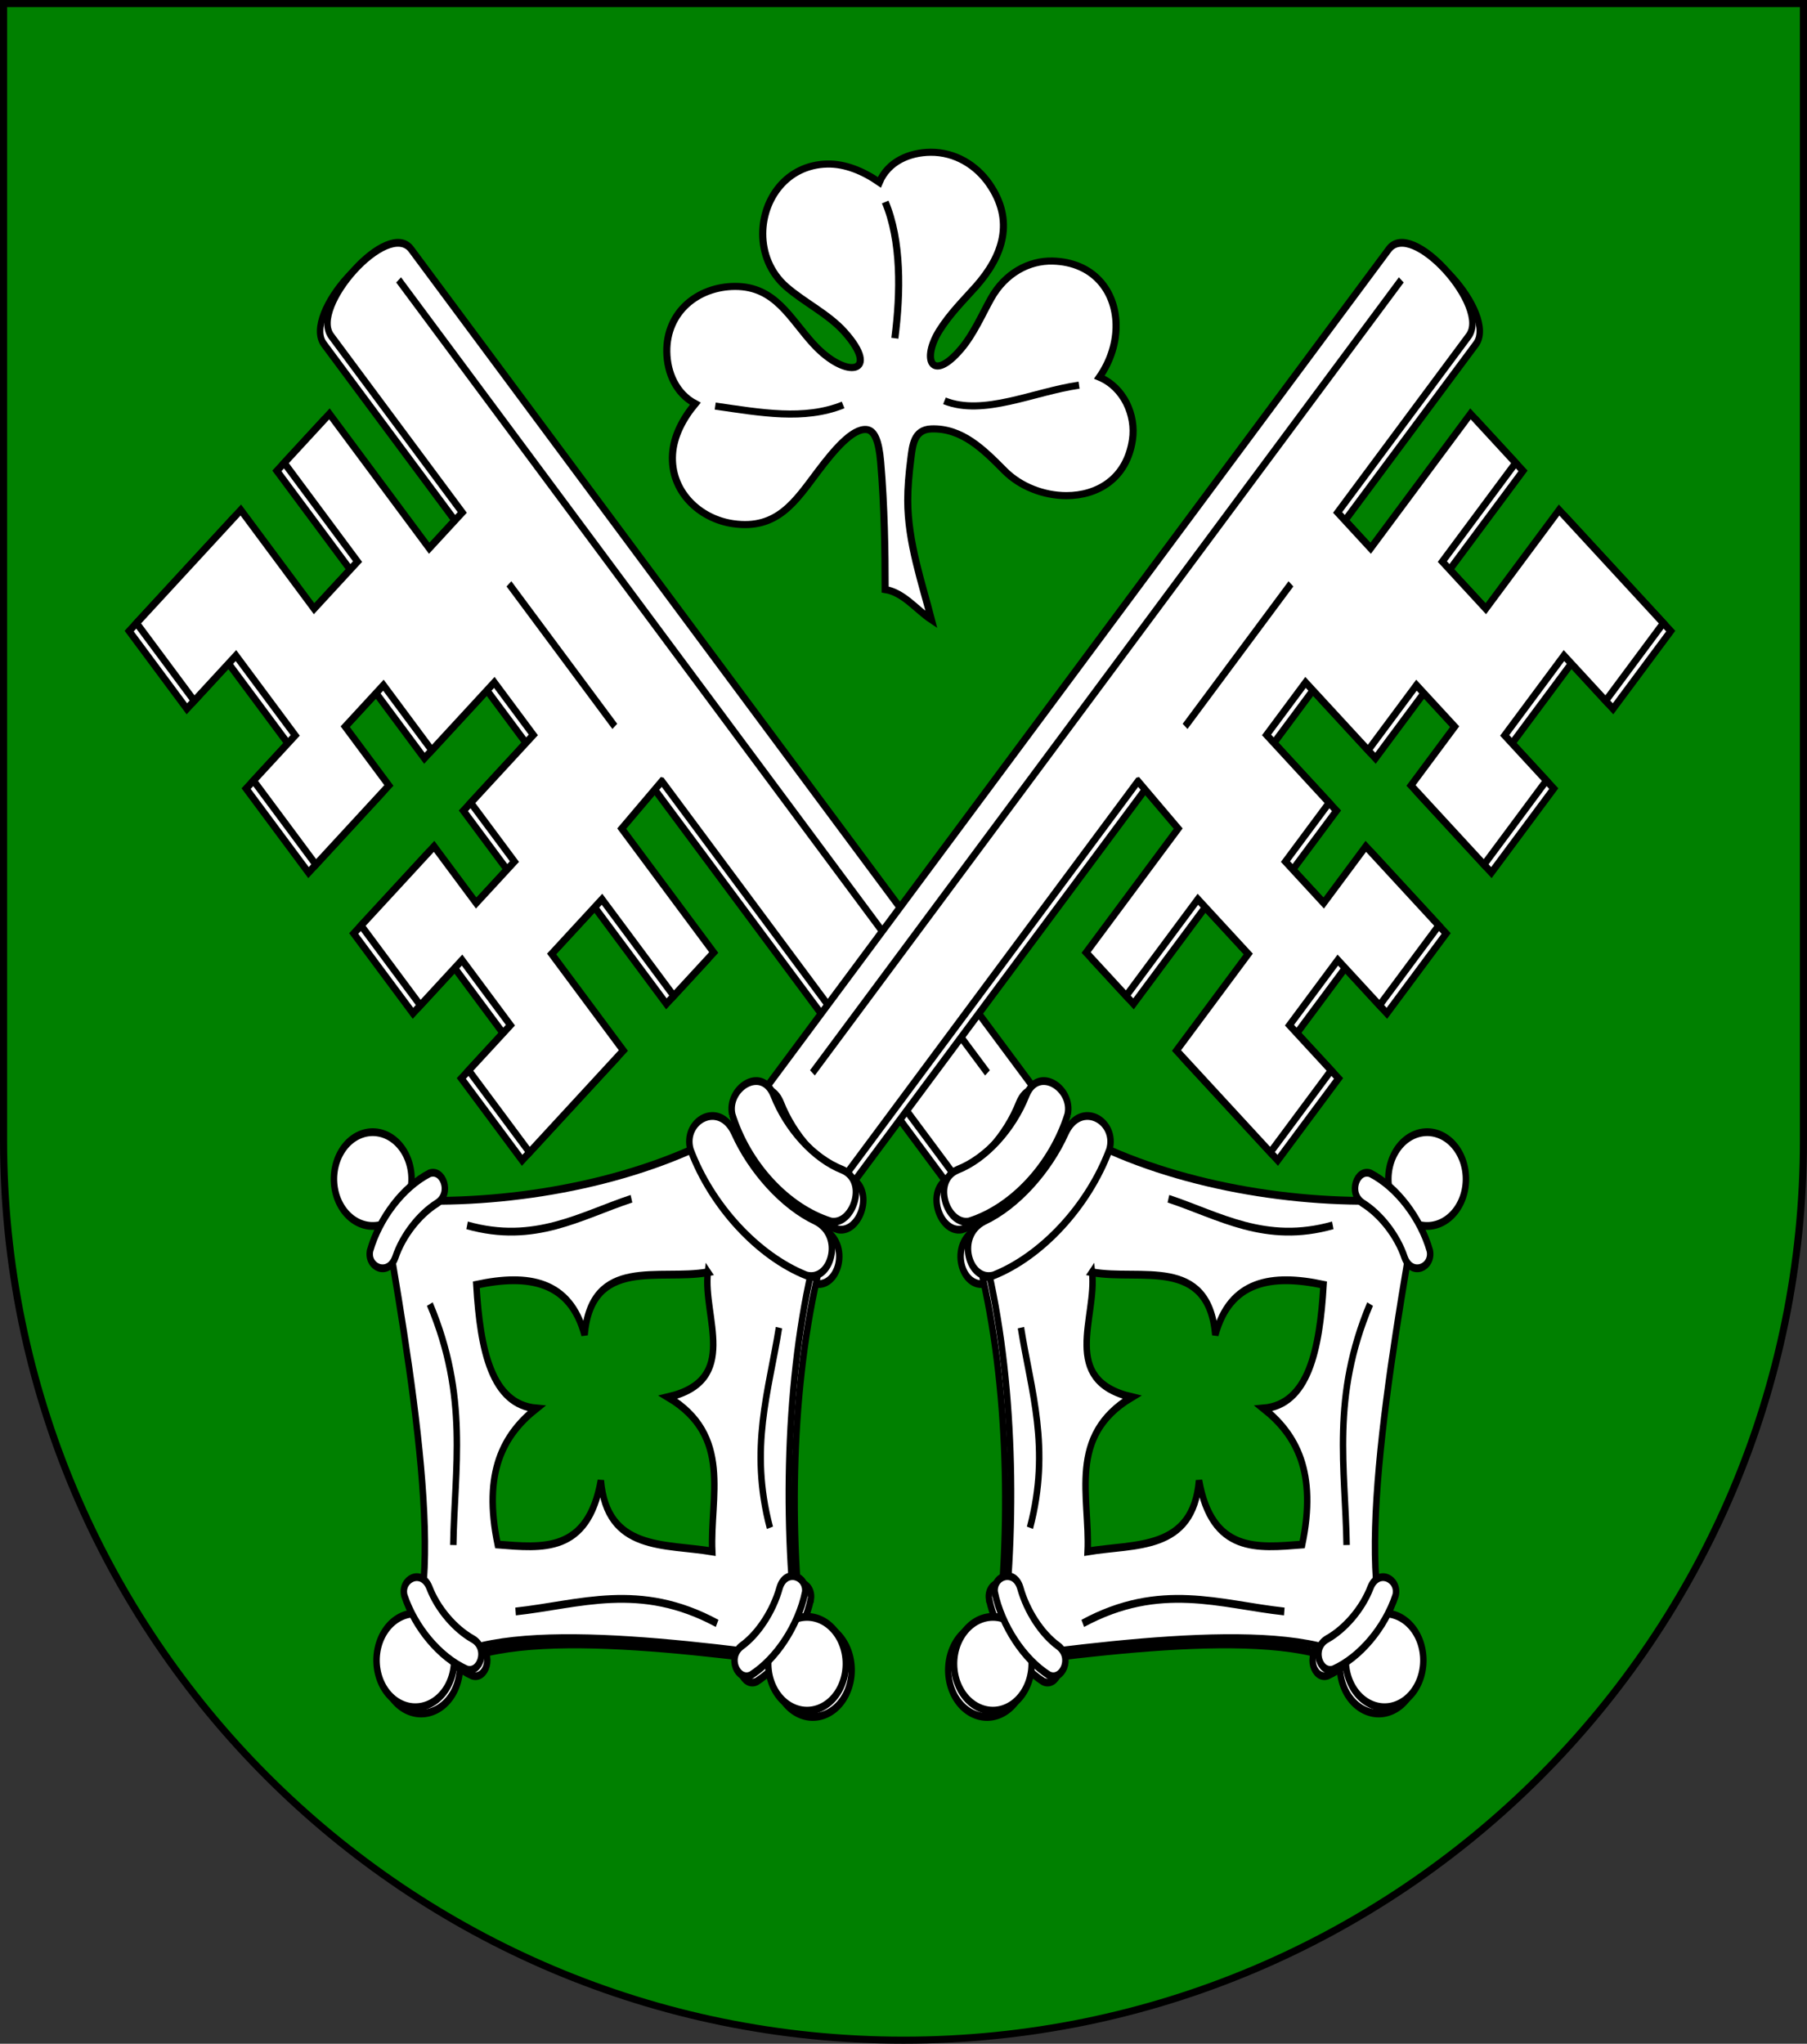 <?xml version="1.0" encoding="UTF-8" standalone="no"?>
<!-- Created with Inkscape (http://www.inkscape.org/) -->

<svg
   xmlns:dc="http://purl.org/dc/elements/1.1/"
   xmlns:cc="http://creativecommons.org/ns#"
   xmlns:rdf="http://www.w3.org/1999/02/22-rdf-syntax-ns#"
   xmlns:svg="http://www.w3.org/2000/svg"
   xmlns="http://www.w3.org/2000/svg"
   xmlns:xlink="http://www.w3.org/1999/xlink"
   xmlns:sodipodi="http://sodipodi.sourceforge.net/DTD/sodipodi-0.dtd"
   xmlns:inkscape="http://www.inkscape.org/namespaces/inkscape"
   width="763"
   height="863"
   id="svg2"
   version="1.1"
   inkscape:version="0.48.0 r9654"
   sodipodi:docname="Wappen_Haus_Sturmfels_Garetien.svg">
  <rect width="100%" height="100%" fill="#333333" stroke="none"/>
  <defs
     id="defs4">
    <inkscape:perspective
       sodipodi:type="inkscape:persp3d"
       inkscape:vp_x="0 : 526.18109 : 1"
       inkscape:vp_y="0 : 1000 : 0"
       inkscape:vp_z="744.09448 : 526.18109 : 1"
       inkscape:persp3d-origin="372.04724 : 350.78739 : 1"
       id="perspective10" />
    <inkscape:perspective
       id="perspective2828"
       inkscape:persp3d-origin="0.5 : 0.33333333 : 1"
       inkscape:vp_z="1 : 0.5 : 1"
       inkscape:vp_y="0 : 1000 : 0"
       inkscape:vp_x="0 : 0.5 : 1"
       sodipodi:type="inkscape:persp3d" />
    <inkscape:perspective
       id="perspective2828-7"
       inkscape:persp3d-origin="0.5 : 0.33333333 : 1"
       inkscape:vp_z="1 : 0.5 : 1"
       inkscape:vp_y="0 : 1000 : 0"
       inkscape:vp_x="0 : 0.5 : 1"
       sodipodi:type="inkscape:persp3d" />
    <inkscape:perspective
       id="perspective3640"
       inkscape:persp3d-origin="0.5 : 0.33333333 : 1"
       inkscape:vp_z="1 : 0.5 : 1"
       inkscape:vp_y="0 : 1000 : 0"
       inkscape:vp_x="0 : 0.5 : 1"
       sodipodi:type="inkscape:persp3d" />
    <inkscape:perspective
       id="perspective3670"
       inkscape:persp3d-origin="0.5 : 0.33333333 : 1"
       inkscape:vp_z="1 : 0.5 : 1"
       inkscape:vp_y="0 : 1000 : 0"
       inkscape:vp_x="0 : 0.5 : 1"
       sodipodi:type="inkscape:persp3d" />
    <inkscape:perspective
       id="perspective3693"
       inkscape:persp3d-origin="0.5 : 0.33333333 : 1"
       inkscape:vp_z="1 : 0.5 : 1"
       inkscape:vp_y="0 : 1000 : 0"
       inkscape:vp_x="0 : 0.5 : 1"
       sodipodi:type="inkscape:persp3d" />
    <inkscape:perspective
       id="perspective3720"
       inkscape:persp3d-origin="0.5 : 0.33333333 : 1"
       inkscape:vp_z="1 : 0.5 : 1"
       inkscape:vp_y="0 : 1000 : 0"
       inkscape:vp_x="0 : 0.5 : 1"
       sodipodi:type="inkscape:persp3d" />
    <inkscape:perspective
       id="perspective3747"
       inkscape:persp3d-origin="0.5 : 0.33333333 : 1"
       inkscape:vp_z="1 : 0.5 : 1"
       inkscape:vp_y="0 : 1000 : 0"
       inkscape:vp_x="0 : 0.5 : 1"
       sodipodi:type="inkscape:persp3d" />
    <inkscape:perspective
       id="perspective3763"
       inkscape:persp3d-origin="0.5 : 0.33333333 : 1"
       inkscape:vp_z="1 : 0.5 : 1"
       inkscape:vp_y="0 : 1000 : 0"
       inkscape:vp_x="0 : 0.5 : 1"
       sodipodi:type="inkscape:persp3d" />
    <inkscape:perspective
       id="perspective3792"
       inkscape:persp3d-origin="0.5 : 0.33333333 : 1"
       inkscape:vp_z="1 : 0.5 : 1"
       inkscape:vp_y="0 : 1000 : 0"
       inkscape:vp_x="0 : 0.5 : 1"
       sodipodi:type="inkscape:persp3d" />
    <inkscape:perspective
       id="perspective3814"
       inkscape:persp3d-origin="0.5 : 0.33333333 : 1"
       inkscape:vp_z="1 : 0.5 : 1"
       inkscape:vp_y="0 : 1000 : 0"
       inkscape:vp_x="0 : 0.5 : 1"
       sodipodi:type="inkscape:persp3d" />
    <inkscape:perspective
       id="perspective3841"
       inkscape:persp3d-origin="0.5 : 0.33333333 : 1"
       inkscape:vp_z="1 : 0.5 : 1"
       inkscape:vp_y="0 : 1000 : 0"
       inkscape:vp_x="0 : 0.5 : 1"
       sodipodi:type="inkscape:persp3d" />
    <inkscape:perspective
       id="perspective3841-5"
       inkscape:persp3d-origin="0.5 : 0.33333333 : 1"
       inkscape:vp_z="1 : 0.5 : 1"
       inkscape:vp_y="0 : 1000 : 0"
       inkscape:vp_x="0 : 0.5 : 1"
       sodipodi:type="inkscape:persp3d" />
    <inkscape:perspective
       id="perspective3872"
       inkscape:persp3d-origin="0.5 : 0.33333333 : 1"
       inkscape:vp_z="1 : 0.5 : 1"
       inkscape:vp_y="0 : 1000 : 0"
       inkscape:vp_x="0 : 0.5 : 1"
       sodipodi:type="inkscape:persp3d" />
    <inkscape:perspective
       id="perspective3898"
       inkscape:persp3d-origin="0.5 : 0.33333333 : 1"
       inkscape:vp_z="1 : 0.5 : 1"
       inkscape:vp_y="0 : 1000 : 0"
       inkscape:vp_x="0 : 0.5 : 1"
       sodipodi:type="inkscape:persp3d" />
    <inkscape:perspective
       id="perspective3920"
       inkscape:persp3d-origin="0.5 : 0.33333333 : 1"
       inkscape:vp_z="1 : 0.5 : 1"
       inkscape:vp_y="0 : 1000 : 0"
       inkscape:vp_x="0 : 0.5 : 1"
       sodipodi:type="inkscape:persp3d" />
    <inkscape:perspective
       id="perspective2860"
       inkscape:persp3d-origin="0.5 : 0.33333333 : 1"
       inkscape:vp_z="1 : 0.5 : 1"
       inkscape:vp_y="0 : 1000 : 0"
       inkscape:vp_x="0 : 0.5 : 1"
       sodipodi:type="inkscape:persp3d" />
    <inkscape:perspective
       id="perspective3672"
       inkscape:persp3d-origin="0.5 : 0.33333333 : 1"
       inkscape:vp_z="1 : 0.5 : 1"
       inkscape:vp_y="0 : 1000 : 0"
       inkscape:vp_x="0 : 0.5 : 1"
       sodipodi:type="inkscape:persp3d" />
    <inkscape:perspective
       id="perspective3695"
       inkscape:persp3d-origin="0.5 : 0.33333333 : 1"
       inkscape:vp_z="1 : 0.5 : 1"
       inkscape:vp_y="0 : 1000 : 0"
       inkscape:vp_x="0 : 0.5 : 1"
       sodipodi:type="inkscape:persp3d" />
    <inkscape:perspective
       id="perspective2862"
       inkscape:persp3d-origin="0.5 : 0.33333333 : 1"
       inkscape:vp_z="1 : 0.5 : 1"
       inkscape:vp_y="0 : 1000 : 0"
       inkscape:vp_x="0 : 0.5 : 1"
       sodipodi:type="inkscape:persp3d" />
    <inkscape:perspective
       id="perspective2853"
       inkscape:persp3d-origin="0.5 : 0.33333333 : 1"
       inkscape:vp_z="1 : 0.5 : 1"
       inkscape:vp_y="0 : 1000 : 0"
       inkscape:vp_x="0 : 0.5 : 1"
       sodipodi:type="inkscape:persp3d" />
    <inkscape:perspective
       id="perspective2854"
       inkscape:persp3d-origin="0.5 : 0.33333333 : 1"
       inkscape:vp_z="1 : 0.5 : 1"
       inkscape:vp_y="0 : 1000 : 0"
       inkscape:vp_x="0 : 0.5 : 1"
       sodipodi:type="inkscape:persp3d" />
    <inkscape:perspective
       id="perspective2859"
       inkscape:persp3d-origin="0.5 : 0.33333333 : 1"
       inkscape:vp_z="1 : 0.5 : 1"
       inkscape:vp_y="0 : 1000 : 0"
       inkscape:vp_x="0 : 0.5 : 1"
       sodipodi:type="inkscape:persp3d" />
    <inkscape:perspective
       id="perspective2850"
       inkscape:persp3d-origin="0.5 : 0.33333333 : 1"
       inkscape:vp_z="1 : 0.5 : 1"
       inkscape:vp_y="0 : 1000 : 0"
       inkscape:vp_x="0 : 0.5 : 1"
       sodipodi:type="inkscape:persp3d" />
    <inkscape:perspective
       id="perspective2850-7"
       inkscape:persp3d-origin="0.5 : 0.33333333 : 1"
       inkscape:vp_z="1 : 0.5 : 1"
       inkscape:vp_y="0 : 1000 : 0"
       inkscape:vp_x="0 : 0.5 : 1"
       sodipodi:type="inkscape:persp3d" />
    <inkscape:perspective
       id="perspective2850-0"
       inkscape:persp3d-origin="0.5 : 0.33333333 : 1"
       inkscape:vp_z="1 : 0.5 : 1"
       inkscape:vp_y="0 : 1000 : 0"
       inkscape:vp_x="0 : 0.5 : 1"
       sodipodi:type="inkscape:persp3d" />
    <inkscape:perspective
       id="perspective2894"
       inkscape:persp3d-origin="0.5 : 0.33333333 : 1"
       inkscape:vp_z="1 : 0.5 : 1"
       inkscape:vp_y="0 : 1000 : 0"
       inkscape:vp_x="0 : 0.5 : 1"
       sodipodi:type="inkscape:persp3d" />
    <inkscape:perspective
       id="perspective2851"
       inkscape:persp3d-origin="0.5 : 0.33333333 : 1"
       inkscape:vp_z="1 : 0.5 : 1"
       inkscape:vp_y="0 : 1000 : 0"
       inkscape:vp_x="0 : 0.5 : 1"
       sodipodi:type="inkscape:persp3d" />
    <inkscape:perspective
       id="perspective2876"
       inkscape:persp3d-origin="0.5 : 0.33333333 : 1"
       inkscape:vp_z="1 : 0.5 : 1"
       inkscape:vp_y="0 : 1000 : 0"
       inkscape:vp_x="0 : 0.5 : 1"
       sodipodi:type="inkscape:persp3d" />
    <inkscape:perspective
       id="perspective2899"
       inkscape:persp3d-origin="0.5 : 0.33333333 : 1"
       inkscape:vp_z="1 : 0.5 : 1"
       inkscape:vp_y="0 : 1000 : 0"
       inkscape:vp_x="0 : 0.5 : 1"
       sodipodi:type="inkscape:persp3d" />
    <inkscape:perspective
       id="perspective2922"
       inkscape:persp3d-origin="0.5 : 0.33333333 : 1"
       inkscape:vp_z="1 : 0.5 : 1"
       inkscape:vp_y="0 : 1000 : 0"
       inkscape:vp_x="0 : 0.5 : 1"
       sodipodi:type="inkscape:persp3d" />
    <inkscape:perspective
       id="perspective2857"
       inkscape:persp3d-origin="0.5 : 0.33333333 : 1"
       inkscape:vp_z="1 : 0.5 : 1"
       inkscape:vp_y="0 : 1000 : 0"
       inkscape:vp_x="0 : 0.5 : 1"
       sodipodi:type="inkscape:persp3d" />
    <inkscape:perspective
       id="perspective3996"
       inkscape:persp3d-origin="0.5 : 0.33333333 : 1"
       inkscape:vp_z="1 : 0.5 : 1"
       inkscape:vp_y="0 : 1000 : 0"
       inkscape:vp_x="0 : 0.5 : 1"
       sodipodi:type="inkscape:persp3d" />
  </defs>
  <sodipodi:namedview
     id="base"
     pagecolor="#ffffff"
     bordercolor="#666666"
     borderopacity="1.0"
     inkscape:pageopacity="0.0"
     inkscape:pageshadow="2"
     inkscape:zoom="0.35355339"
     inkscape:cx="655.95035"
     inkscape:cy="678.56761"
     inkscape:document-units="px"
     inkscape:current-layer="layer1"
     showgrid="false"
     inkscape:window-width="1366"
     inkscape:window-height="706"
     inkscape:window-x="-8"
     inkscape:window-y="-8"
     inkscape:window-maximized="1">
    <inkscape:grid
       type="xygrid"
       id="grid2816"
       empspacing="5"
       visible="true"
       enabled="true"
       snapvisiblegridlinesonly="true" />
  </sodipodi:namedview>
  <g
     inkscape:label="Ebene 1"
     inkscape:groupmode="layer"
     id="layer1"
     transform="translate(-1.644,-192.036)">
    <path
       style="fill:#008000;fill-opacity:1;stroke:#000000;stroke-width:3;stroke-miterlimit:4;stroke-opacity:1;stroke-dasharray:none"
       d="m 3.144,193.536 0,480 c 0,209.868 170.132,380 380,380 209.868,0 380,-170.132 380,-380 l 0,-480 -760,0 z"
       id="path2850" />
    <g
       id="g17171"
       transform="matrix(2.7,-2.929,2.423,3.263,-2621.826,304.217)"
       style="fill:#ffffff;fill-opacity:1;stroke:#000000;stroke-width:0.752;stroke-miterlimit:4;stroke-opacity:1;stroke-dasharray:none">
      <path
         inkscape:connector-curvature="0"
         id="path3183"
         style="fill:#ffffff;fill-opacity:1;fill-rule:evenodd;stroke:#000000;stroke-width:0.752;stroke-linecap:butt;stroke-linejoin:miter;stroke-miterlimit:4;stroke-opacity:1;stroke-dasharray:none"
         d="m 561.162,571.48 0,52.723 12.501,0 0,-110.338 c 0,-4.012 -12.501,-3.807 -12.501,0 l 0,22.828 -5.164,0 0,-17.393 -7.066,0 0,12.773 -6.794,0 0,-12.773 -16.306,0 0,10.055 6.522,0 0,10.327 -6.522,0 0,10.871 11.414,0 0,-7.609 5.979,0 0,8.425 9.784,0 0,6.794 -9.784,0 0,7.609 -5.979,0 0,-7.338 -11.414,0 0,10.327 6.522,0 0,8.425 -6.522,0 0,10.599 14.675,0 0,-12.501 7.881,0 0,12.501 6.251,0 0,-16.034 6.522,-0.272 z" />
      <path
         inkscape:connector-curvature="0"
         id="path2172"
         style="fill:#ffffff;fill-opacity:1;fill-rule:evenodd;stroke:#000000;stroke-width:0.752;stroke-linecap:butt;stroke-linejoin:miter;stroke-miterlimit:4;stroke-opacity:1;stroke-dasharray:none"
         d="m 562.315,571.48 0,52.723 12.501,0 0,-110.338 c 0,-4.012 -12.501,-3.807 -12.501,0 l 0,22.828 -5.164,0 0,-17.393 -7.066,0 0,12.773 -6.794,0 0,-12.773 -16.306,0 0,10.055 6.522,0 0,10.327 -6.522,0 0,10.871 11.414,0 0,-7.609 5.979,0 0,8.425 9.784,0 0,6.794 -9.784,0 0,7.609 -5.979,0 0,-7.338 -11.414,0 0,10.327 6.522,0 0,8.425 -6.522,0 0,10.599 14.675,0 0,-12.501 7.881,0 0,12.501 6.251,0 0,-16.034 6.522,-0.272 z" />
      <path
         inkscape:connector-curvature="0"
         id="path3179"
         style="fill:#ffffff;fill-opacity:1;stroke:#000000;stroke-width:0.752;stroke-linecap:butt;stroke-linejoin:miter;stroke-miterlimit:4;stroke-opacity:1;stroke-dasharray:none"
         d="m 561.767,545.44 0,18.448" />
      <path
         inkscape:connector-curvature="0"
         id="path3181"
         style="fill:#ffffff;fill-opacity:1;stroke:#000000;stroke-width:0.752;stroke-linecap:butt;stroke-linejoin:miter;stroke-miterlimit:4;stroke-opacity:1;stroke-dasharray:none"
         d="m 571.76,515.077 0,102.618" />
      <g
         id="g14085"
         style="fill:#ffffff;fill-opacity:1;stroke:#000000;stroke-width:0.752;stroke-miterlimit:4;stroke-opacity:1;stroke-dasharray:none"
         transform="translate(140.149,11.549)">
        <path
           inkscape:connector-curvature="0"
           id="path14087"
           style="fill:#ffffff;fill-opacity:1;fill-rule:evenodd;stroke:#000000;stroke-width:0.752;stroke-linecap:butt;stroke-linejoin:miter;stroke-miterlimit:4;stroke-opacity:1;stroke-dasharray:none"
           d="m 434.714,615.37 c 2.183,-1.423 0.646,-5.812 -2.306,-4.612 -3.256,1.364 -7.539,1.446 -10.79,0 -2.952,-1.2 -4.489,3.189 -2.306,4.612 4.619,2.377 10.784,2.395 15.402,0 z" />
        <path
           inkscape:connector-curvature="0"
           id="path14089"
           style="fill:#ffffff;fill-opacity:1;fill-rule:evenodd;stroke:#000000;stroke-width:0.752;stroke-linecap:butt;stroke-linejoin:miter;stroke-miterlimit:4;stroke-opacity:1;stroke-dasharray:none"
           d="m 436.07,621.135 c 2.567,-1.423 0.76,-5.812 -2.712,-4.612 -3.829,1.364 -8.867,1.446 -12.69,0 -3.472,-1.2 -5.279,3.189 -2.712,4.612 5.433,2.377 12.683,2.395 18.114,0 z" />
      </g>
      <path
         inkscape:connector-curvature="0"
         id="path11145"
         style="fill:#ffffff;fill-opacity:1;fill-rule:evenodd;stroke:#000000;stroke-width:0.752;stroke-linecap:butt;stroke-linejoin:miter;stroke-miterlimit:4;stroke-opacity:1;stroke-dasharray:none"
         d="m 565.502,691.04 3.562,-0.191 c -0.271,-7.578 -17.197,-21.102 -20.344,-29.015 -9.254,-7.175 18.229,-17.593 12.853,-28.117 l -3.426,-1.658 c -5.297,10.564 -14.694,21.324 -23.894,28.568 13.504,9.715 31.463,22.832 31.249,30.412 z" />
      <path
         inkscape:connector-curvature="0"
         id="path11155"
         style="fill:#ffffff;fill-opacity:1;fill-rule:evenodd;stroke:#000000;stroke-width:0.752;stroke-linecap:round;stroke-linejoin:round;stroke-miterlimit:4;stroke-opacity:1;stroke-dasharray:none;stroke-dashoffset:0"
         transform="matrix(0.998,0.061,-0.061,0.998,179.69,-8.85)"
         d="m 434.302,674.654 a 4.516,4.516 0 1 1 -9.032,0 4.516,4.516 0 1 1 9.032,0 z" />
      <path
         inkscape:connector-curvature="0"
         id="path11157"
         style="fill:#ffffff;fill-opacity:1;fill-rule:evenodd;stroke:#000000;stroke-width:0.752;stroke-linecap:butt;stroke-linejoin:miter;stroke-miterlimit:4;stroke-opacity:1;stroke-dasharray:none"
         d="m 562.449,687.34 c -1.473,-0.736 -0.573,-3.253 1.4,-2.666 2.177,0.671 4.998,0.59 7.101,-0.321 1.912,-0.763 3.035,1.662 1.635,2.529 -2.98,1.476 -7.036,1.67 -10.136,0.458 z" />
      <path
         inkscape:connector-curvature="0"
         id="path11159"
         style="fill:#ffffff;fill-opacity:1;fill-rule:evenodd;stroke:#000000;stroke-width:0.752;stroke-linecap:round;stroke-linejoin:round;stroke-miterlimit:4;stroke-opacity:1;stroke-dasharray:none;stroke-dashoffset:0"
         transform="matrix(0.998,0.061,-0.061,0.998,145.541,-39.055)"
         d="m 434.302,674.654 a 4.516,4.516 0 1 1 -9.032,0 4.516,4.516 0 1 1 9.032,0 z" />
      <path
         inkscape:connector-curvature="0"
         id="path11161"
         style="fill:#ffffff;fill-opacity:1;fill-rule:evenodd;stroke:#000000;stroke-width:0.752;stroke-linecap:butt;stroke-linejoin:miter;stroke-miterlimit:4;stroke-opacity:1;stroke-dasharray:none"
         d="m 538.058,655.513 c 0.889,-1.386 3.296,-0.224 2.502,1.676 -0.899,2.094 -1.118,4.907 -0.435,7.095 0.556,1.983 -1.975,2.842 -2.688,1.357 -1.151,-3.12 -0.912,-7.174 0.622,-10.127 z" />
      <g
         id="g11130"
         transform="translate(140.917,15.777)"
         style="fill:#ffffff;fill-opacity:1;stroke:#000000;stroke-width:0.752;stroke-miterlimit:4;stroke-opacity:1;stroke-dasharray:none">
        <path
           inkscape:connector-curvature="0"
           id="path4154"
           style="fill:#ffffff;fill-opacity:1;fill-rule:evenodd;stroke:#000000;stroke-width:0.752;stroke-linecap:butt;stroke-linejoin:miter;stroke-miterlimit:4;stroke-opacity:1;stroke-dasharray:none"
           d="m 425.491,675.263 3.562,-0.191 c -0.271,-7.578 17.59,-20.83 31.02,-30.645 -9.254,-7.175 -18.732,-17.864 -24.107,-28.389 l -17.83,0.245 c -5.297,10.564 -14.694,21.324 -23.894,28.568 13.504,9.715 31.463,22.832 31.249,30.412 z m 1.585,-50.923 c -2.442,3.627 -9.779,5.181 -4.59,12.04 -8.11,-2.258 -10.032,3.909 -13.753,7.627 4.622,3.119 9.123,8.201 14.221,3.568 -3.585,6.25 0.711,9.394 4.809,12.617 5.955,-3.999 6.567,-8.325 5.404,-12.76 4.105,3.175 8.585,0.231 13.157,-4.198 -3.786,-4.836 -7.84,-7.585 -12.604,-4.817 4.506,-6.229 -3.043,-9.702 -6.645,-14.077 z" />
        <path
           inkscape:connector-curvature="0"
           id="path5143"
           style="fill:#ffffff;fill-opacity:1;fill-rule:evenodd;stroke:#000000;stroke-width:0.752;stroke-linecap:butt;stroke-linejoin:miter;stroke-miterlimit:4;stroke-opacity:1;stroke-dasharray:none"
           d="m 417.353,622.78 c -3.186,5.282 -5.128,10.958 -12.09,15.046" />
        <path
           inkscape:connector-curvature="0"
           id="path5145"
           style="fill:#ffffff;fill-opacity:1;fill-rule:evenodd;stroke:#000000;stroke-width:0.752;stroke-linecap:butt;stroke-linejoin:miter;stroke-miterlimit:4;stroke-opacity:1;stroke-dasharray:none"
           d="m 438.42,625.008 c 3.339,5.187 5.446,10.803 12.524,14.686" />
        <path
           inkscape:connector-curvature="0"
           id="path5147"
           style="fill:#ffffff;fill-opacity:1;fill-rule:evenodd;stroke:#000000;stroke-width:0.752;stroke-linecap:butt;stroke-linejoin:miter;stroke-miterlimit:4;stroke-opacity:1;stroke-dasharray:none"
           d="m 431.581,663.681 c 4.827,-5.588 8.155,-11.824 17.53,-15.444" />
        <path
           inkscape:connector-curvature="0"
           id="path5149"
           style="fill:#ffffff;fill-opacity:1;fill-rule:evenodd;stroke:#000000;stroke-width:0.752;stroke-linecap:butt;stroke-linejoin:miter;stroke-miterlimit:4;stroke-opacity:1;stroke-dasharray:none"
           d="m 421.909,663.6 c -5.11,-5.489 -8.799,-11.79 -18.22,-14.814" />
        <path
           inkscape:connector-curvature="0"
           id="path6139"
           style="fill:#ffffff;fill-opacity:1;fill-rule:evenodd;stroke:#000000;stroke-width:0.752;stroke-linecap:round;stroke-linejoin:round;stroke-miterlimit:4;stroke-opacity:1;stroke-dasharray:none;stroke-dashoffset:0"
           transform="matrix(0.998,0.061,-0.061,0.998,39.679,-24.627)"
           d="m 434.302,674.654 a 4.516,4.516 0 1 1 -9.032,0 4.516,4.516 0 1 1 9.032,0 z" />
        <path
           inkscape:connector-curvature="0"
           id="path6137"
           style="fill:#ffffff;fill-opacity:1;fill-rule:evenodd;stroke:#000000;stroke-width:0.752;stroke-linecap:butt;stroke-linejoin:miter;stroke-miterlimit:4;stroke-opacity:1;stroke-dasharray:none"
           d="m 422.438,671.563 c -1.473,-0.736 -0.573,-3.253 1.4,-2.666 2.177,0.671 4.998,0.59 7.101,-0.321 1.912,-0.763 3.035,1.662 1.635,2.529 -2.98,1.476 -7.036,1.67 -10.136,0.458 z" />
        <path
           inkscape:connector-curvature="0"
           id="path6141"
           style="fill:#ffffff;fill-opacity:1;fill-rule:evenodd;stroke:#000000;stroke-width:0.752;stroke-linecap:round;stroke-linejoin:round;stroke-miterlimit:4;stroke-opacity:1;stroke-dasharray:none;stroke-dashoffset:0"
           transform="matrix(0.998,0.061,-0.061,0.998,5.53,-54.833)"
           d="m 434.302,674.654 a 4.516,4.516 0 1 1 -9.032,0 4.516,4.516 0 1 1 9.032,0 z" />
        <path
           inkscape:connector-curvature="0"
           id="path6129"
           style="fill:#ffffff;fill-opacity:1;fill-rule:evenodd;stroke:#000000;stroke-width:0.752;stroke-linecap:butt;stroke-linejoin:miter;stroke-miterlimit:4;stroke-opacity:1;stroke-dasharray:none"
           d="m 398.047,639.736 c 0.889,-1.386 3.296,-0.224 2.502,1.676 -0.899,2.094 -1.118,4.907 -0.435,7.095 0.556,1.983 -1.975,2.842 -2.688,1.357 -1.151,-3.12 -0.912,-7.174 0.622,-10.127 z" />
        <path
           inkscape:connector-curvature="0"
           id="path6143"
           style="fill:#ffffff;fill-opacity:1;fill-rule:evenodd;stroke:#000000;stroke-width:0.752;stroke-linecap:round;stroke-linejoin:round;stroke-miterlimit:4;stroke-opacity:1;stroke-dasharray:none;stroke-dashoffset:0"
           transform="matrix(0.998,0.061,-0.061,0.998,74.323,-55.809)"
           d="m 434.302,674.654 a 4.516,4.516 0 1 1 -9.032,0 4.516,4.516 0 1 1 9.032,0 z" />
        <path
           inkscape:connector-curvature="0"
           id="path6135"
           style="fill:#ffffff;fill-opacity:1;fill-rule:evenodd;stroke:#000000;stroke-width:0.752;stroke-linecap:butt;stroke-linejoin:miter;stroke-miterlimit:4;stroke-opacity:1;stroke-dasharray:none"
           d="m 457.553,638.909 c -0.826,-1.424 -3.283,-0.371 -2.574,1.563 0.805,2.131 0.899,4.952 0.12,7.107 -0.643,1.956 1.847,2.927 2.625,1.475 1.288,-3.065 1.23,-7.126 -0.171,-10.145 z" />
      </g>
      <g
         id="g5139"
         style="fill:#ffffff;fill-opacity:1;stroke:#000000;stroke-width:0.752;stroke-miterlimit:4;stroke-opacity:1;stroke-dasharray:none"
         transform="translate(141.302,11.549)">
        <path
           inkscape:connector-curvature="0"
           id="path4161"
           style="fill:#ffffff;fill-opacity:1;fill-rule:evenodd;stroke:#000000;stroke-width:0.752;stroke-linecap:butt;stroke-linejoin:miter;stroke-miterlimit:4;stroke-opacity:1;stroke-dasharray:none"
           d="m 434.714,615.37 c 2.183,-1.423 0.646,-5.812 -2.306,-4.612 -3.256,1.364 -7.539,1.446 -10.79,0 -2.952,-1.2 -4.489,3.189 -2.306,4.612 4.619,2.377 10.784,2.395 15.402,0 z" />
        <path
           inkscape:connector-curvature="0"
           id="path5137"
           style="fill:#ffffff;fill-opacity:1;fill-rule:evenodd;stroke:#000000;stroke-width:0.752;stroke-linecap:butt;stroke-linejoin:miter;stroke-miterlimit:4;stroke-opacity:1;stroke-dasharray:none"
           d="m 436.07,621.135 c 2.567,-1.423 0.76,-5.812 -2.712,-4.612 -3.829,1.364 -8.867,1.446 -12.69,0 -3.472,-1.2 -5.279,3.189 -2.712,4.612 5.433,2.377 12.683,2.395 18.114,0 z" />
      </g>
    </g>
    <use
       x="0"
       y="0"
       xlink:href="#g17171"
       id="use2977"
       transform="matrix(-1,0,0,1,763.287,-4.6e-6)"
       width="249"
       height="241"
       style="fill:#ffffff;fill-opacity:1;stroke:#000000;stroke-width:9;stroke-miterlimit:4;stroke-opacity:1;stroke-dasharray:none" />
    <path
       style="fill:#ffffff;fill-opacity:1;fill-rule:evenodd;stroke:#000000;stroke-width:3;stroke-miterlimit:4;stroke-opacity:1;stroke-dasharray:none"
       inkscape:connector-curvature="0"
       clip-rule="evenodd"
       d="m 479.822,377.748 c 1.545,-10.375 -3.641,-22.115 -13.959,-26.448 4.9,-7.063 7.199,-14.984 7.041,-22.365 -0.303,-14.091 -9.561,-26.217 -26.768,-26.662 -10.027,-0.26 -20.049,5.133 -26.008,15.736 -3.748,6.668 -7.336,15.093 -12.732,21.433 -12.416,14.583 -16.738,4.24 -8.998,-7.989 4.473,-7.063 10.18,-12.692 15.186,-18.303 11.746,-13.165 16.514,-28.021 5.727,-43.513 -5.539,-7.957 -14.443,-13.38 -24.693,-13.312 -9.045,0.063 -18.015,3.965 -21.681,12.694 -6.854,-4.755 -14.463,-7.887 -22.019,-7.719 -17.118,0.384 -27.188,14.766 -27.216,29.399 -0.015,8.21 3.129,16.499 9.963,22.438 7.649,6.65 17.688,11.437 24.475,18.986 15.654,17.415 1.142,20.699 -13.134,5.078 -9.835,-10.763 -15.999,-24.263 -32.972,-24.222 -15.75,0.041 -29.085,10.86 -28.835,27.639 0.13,8.754 3.905,17.604 12.03,21.882 -5.335,6.418 -9.121,13.723 -9.608,21.266 -1.023,15.797 11.4,27.344 25.498,29.395 18.827,2.742 26.369,-9.461 36.004,-22.215 6.7,-8.867 14.447,-18.063 20.371,-17.535 3.358,0.297 5.227,4.648 6.003,13.641 1.61,18.633 1.898,38.07 1.898,53.918 7.728,1.207 13.206,8.543 19.56,12.777 -3.945,-15.418 -10.018,-32.742 -10.025,-50.383 -0.002,-5.41 0.473,-11.023 1.301,-17.539 0.711,-5.605 1.242,-12.406 8.633,-12.668 13.031,-0.465 22.078,8.715 30.969,17.664 6.67,6.711 16.566,10.504 26.1,10.508 13.059,0.005 25.438,-7.108 27.889,-23.581 l 0,0 z"
       id="path10632" />
    <path
       style="fill:none;stroke:#000000;stroke-width:3;stroke-linecap:butt;stroke-linejoin:miter;stroke-miterlimit:4;stroke-opacity:1;stroke-dasharray:none"
       d="m 303.644,363.501 c 19.233,2.775 37.586,6.157 54,-0.464 l 0,0 0,0"
       id="path10697"
       inkscape:connector-curvature="0"
       sodipodi:nodetypes="cccc" />
    <path
       style="fill:none;stroke:#000000;stroke-width:3;stroke-linecap:butt;stroke-linejoin:miter;stroke-miterlimit:4;stroke-opacity:1;stroke-dasharray:none"
       d="m 457.272,354.677 c -19.233,2.775 -40.415,13.228 -56.828,6.607 l 0,0 0,0"
       id="path10697-5"
       inkscape:connector-curvature="0"
       sodipodi:nodetypes="cccc" />
    <path
       style="fill:none;stroke:#000000;stroke-width:3;stroke-linecap:butt;stroke-linejoin:miter;stroke-miterlimit:4;stroke-opacity:1;stroke-dasharray:none"
       d="m 379.489,334.861 c 2.499,-19.27 2.789,-41.206 -4.067,-57.523 l 0,0 0,0"
       id="path10697-0"
       inkscape:connector-curvature="0"
       sodipodi:nodetypes="cccc" />
  </g>
</svg>
